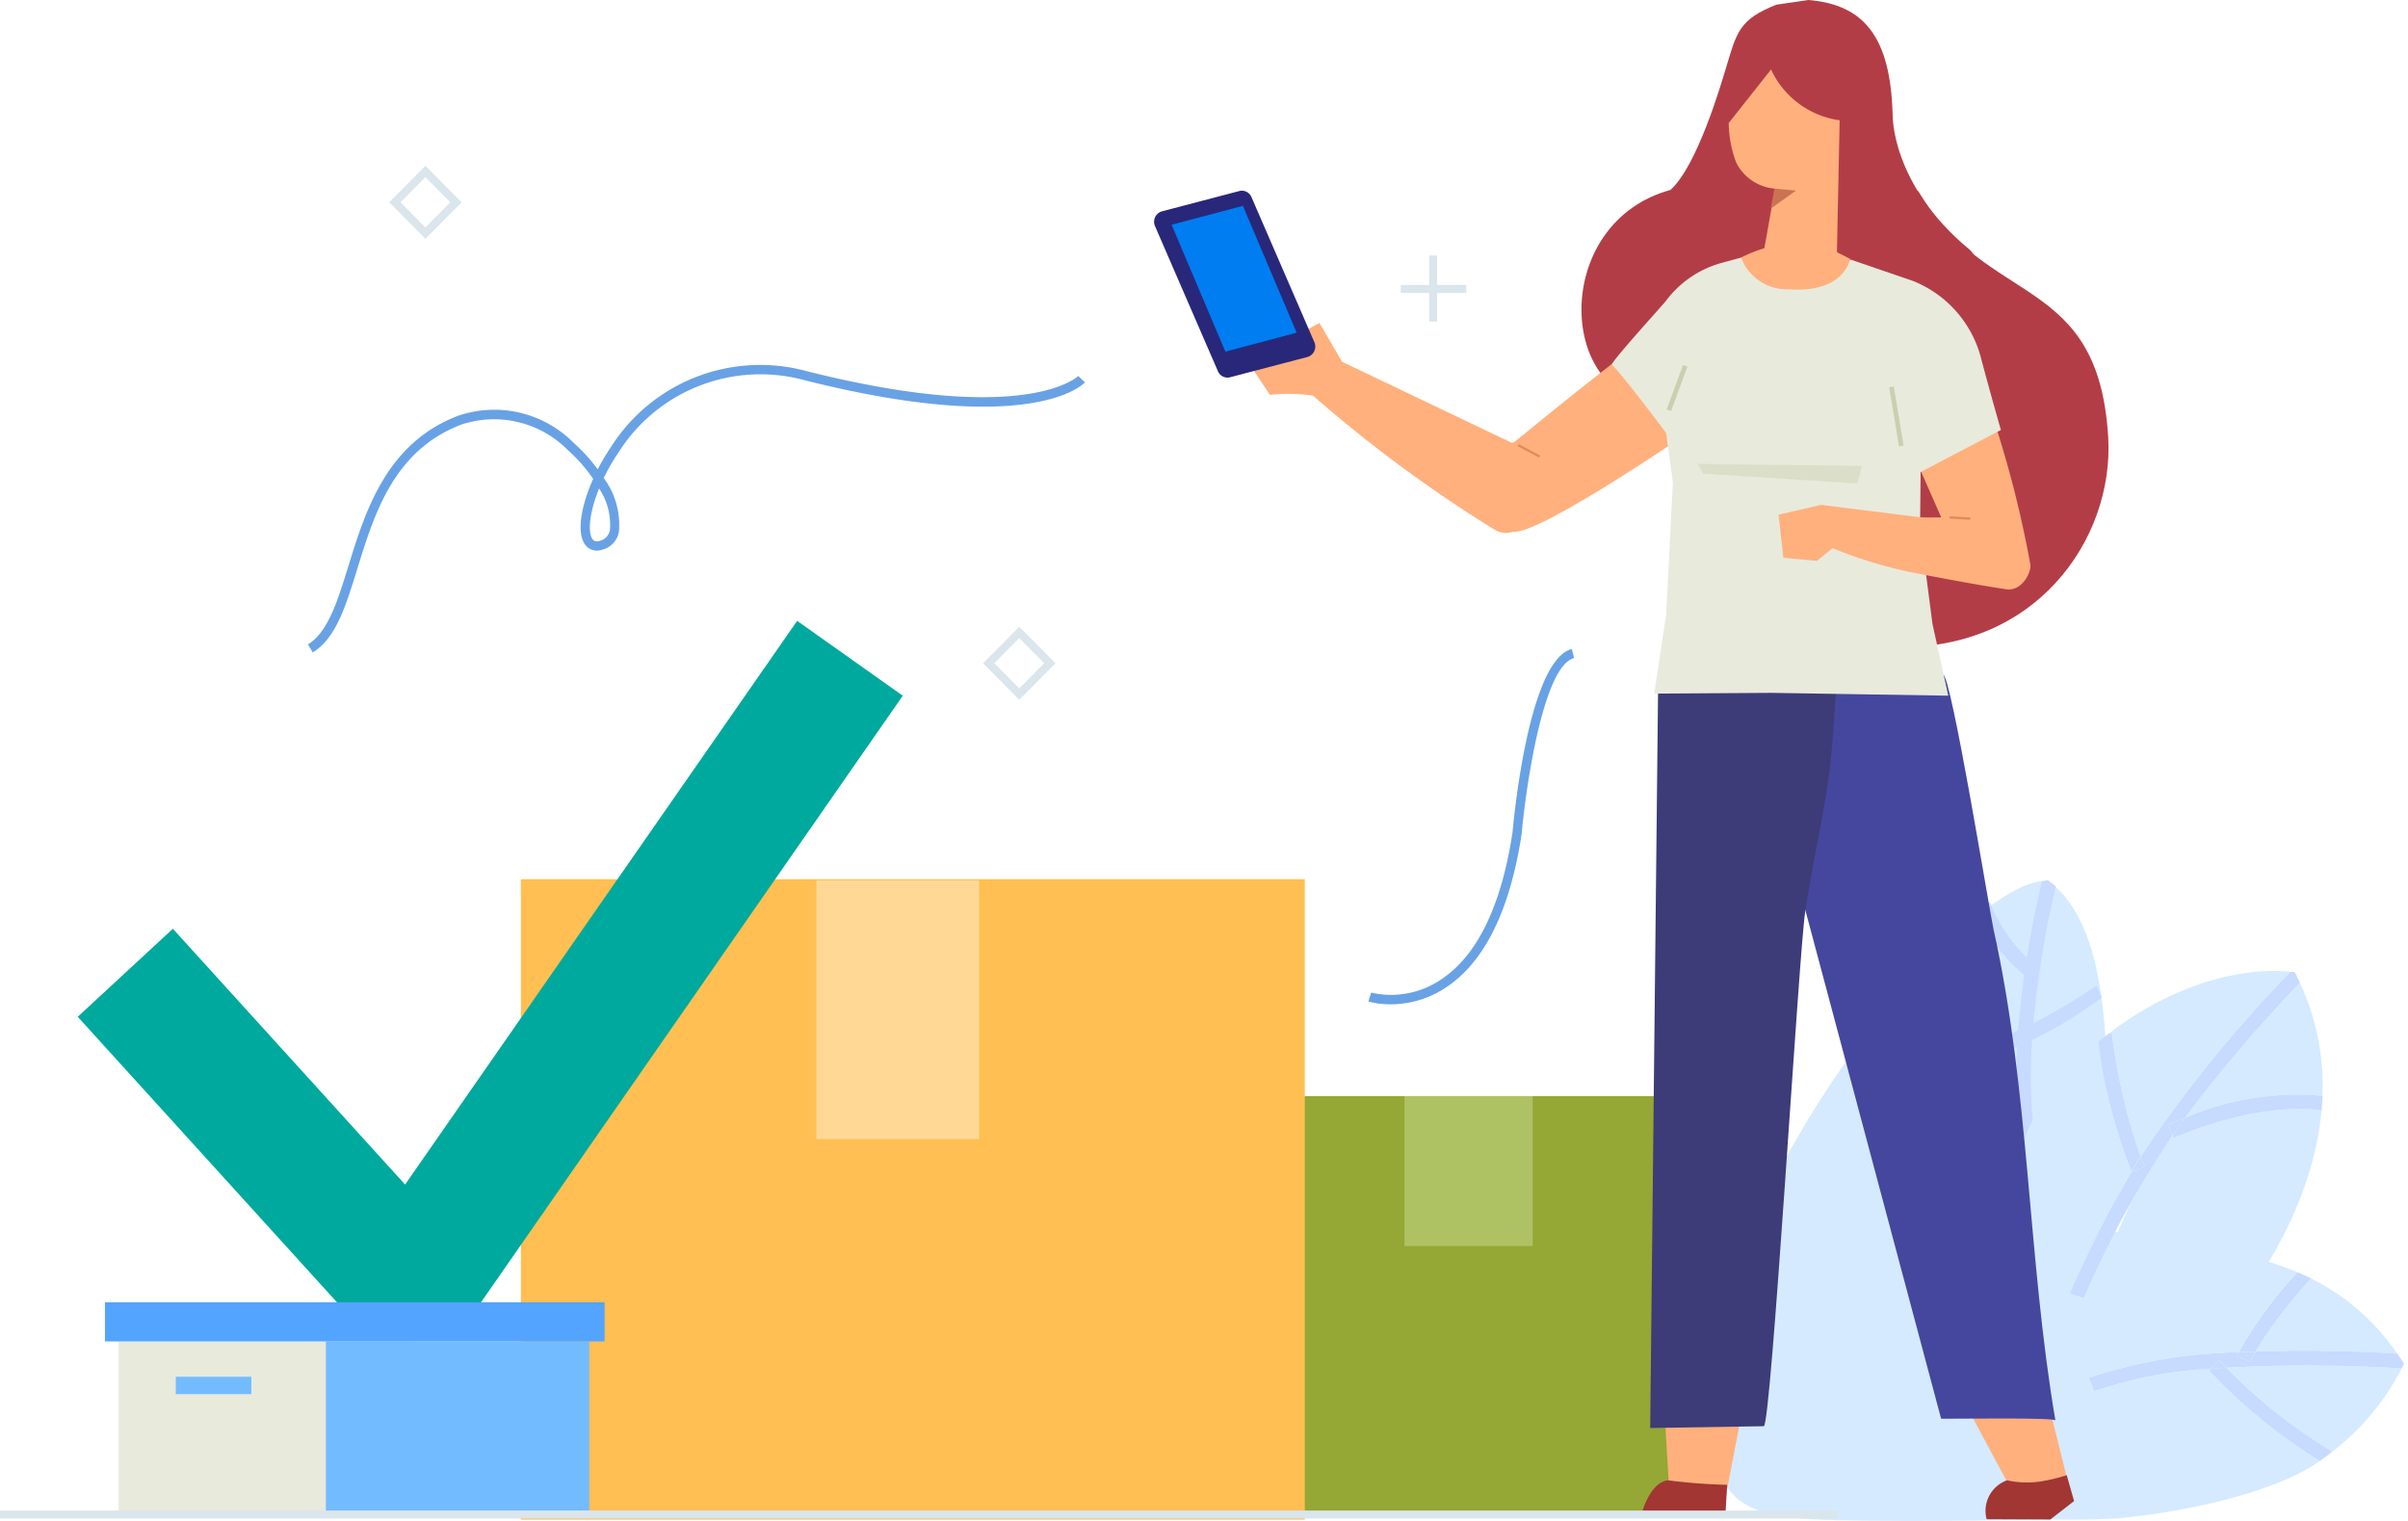 <svg id="グループ_24918" data-name="グループ 24918" xmlns="http://www.w3.org/2000/svg" xmlns:xlink="http://www.w3.org/1999/xlink" width="133" height="84" viewBox="0 0 133 84">
  <defs>
    <clipPath id="clip-path">
      <rect id="長方形_25263" data-name="長方形 25263" width="133" height="84" fill="none"/>
    </clipPath>
  </defs>
  <g id="グループ_24917" data-name="グループ 24917" clip-path="url(#clip-path)">
    <path id="パス_5048" data-name="パス 5048" d="M1238.289,10.494c1.463-1.311,2.742-5.648,3.08-6.768.587-1.94.708-2.652,2.78-3.468L1245.916,0c3.068.255,4.528,2.027,4.649,6.324,0,0-.112,3.845,4.226,7.442,1.556,1.29-1.1,7.331-3.031,7.17l-8.723-6.719c-.632.367-5.3,8.1-6.064,7.969-4.94-.825-5.053-9.946,1.316-11.695" transform="translate(-1146.03 0)" fill="#b33d47"/>
    <path id="パス_5049" data-name="パス 5049" d="M1352.661,715.685s7.7-30.322.211-35.269c-4.7-.211-20.874,19.134-18.311,31.943.6,3.008,3.132,3.284,6.589,3.367,5.125.123,11.511-.041,11.511-.041" transform="translate(-1239.793 -631.772)" fill="#d5eaff"/>
    <path id="パス_5050" data-name="パス 5050" d="M1568.358,762.683a22.209,22.209,0,0,1-4.151,2.249l-.266-.756a29.7,29.7,0,0,0,5.044-2.8l.283.678c-.04.029-.387.278-.91.624" transform="translate(-1453.183 -706.95)" fill="#c7daff"/>
    <path id="パス_5051" data-name="パス 5051" d="M1545.645,701a8.154,8.154,0,0,1-2.684-3.656l.629-.5a8.707,8.707,0,0,0,2.508,3.492Z" transform="translate(-1433.689 -647.032)" fill="#c7daff"/>
    <path id="パス_5052" data-name="パス 5052" d="M1573.626,694.229l-.785.134c-.978-5.831,1.061-14.029,1.148-14.375l.335-.074.429.356c-.021.083-2.078,8.3-1.129,13.96" transform="translate(-1461.208 -631.307)" fill="#c7daff"/>
    <path id="パス_5053" data-name="パス 5053" d="M1766.743,991.822a12.521,12.521,0,0,0-4.747-4.15,26.742,26.742,0,0,0-3.088,4.038c3.334-.119,6.424.026,7.834.112" transform="translate(-1634.343 -917.065)" fill="#d5eaff"/>
    <path id="パス_5054" data-name="パス 5054" d="M1522.678,958.471a23.282,23.282,0,0,0-6.438,1.243l-.3-.746a27.7,27.7,0,0,1,8.276-1.41,23.58,23.58,0,0,1,3.244-4.424c-5.274-2.165-15.925-3.866-19.064.1-2.213,5.719-.652,13.21,1.464,13.3a49.29,49.29,0,0,0,7.606.205c4.311-.4,8.995-1.564,11.241-3.177a30.154,30.154,0,0,1-6.132-5Z" transform="translate(-1400.577 -882.874)" fill="#d5eaff"/>
    <path id="パス_5055" data-name="パス 5055" d="M1736.314,1055.007a29.061,29.061,0,0,0,5.86,4.634,13.572,13.572,0,0,0,3.82-4.591,82.982,82.982,0,0,0-9.681-.042" transform="translate(-1613.348 -979.471)" fill="#d5eaff"/>
    <path id="パス_5056" data-name="パス 5056" d="M1637.946,1044.136l-.725-.33c.029-.065.06-.132.093-.2a27.7,27.7,0,0,0-8.276,1.41l.3.746a23.282,23.282,0,0,1,6.438-1.243l.478-.461c.129.136.258.269.387.4a82.984,82.984,0,0,1,9.681.042c.043-.088.088-.176.128-.265-.121-.192-.248-.374-.374-.557-1.41-.087-4.5-.232-7.834-.112-.111.2-.209.387-.29.569" transform="translate(-1513.671 -968.922)" fill="#c7daff"/>
    <path id="パス_5057" data-name="パス 5057" d="M1722.83,1056.681l-.1.094a30.163,30.163,0,0,0,6.132,5c.235-.169.464-.345.69-.525a29.077,29.077,0,0,1-5.86-4.634q-.433.027-.864.061" transform="translate(-1600.729 -981.084)" fill="#c7daff"/>
    <path id="パス_5058" data-name="パス 5058" d="M1724.11,1051.489q.431-.034.865-.061c-.129-.131-.258-.263-.387-.4Z" transform="translate(-1602.009 -975.892)" fill="#c7daff"/>
    <path id="パス_5059" data-name="パス 5059" d="M1746.812,987.217a26.782,26.782,0,0,1,3.088-4.038q-.379-.187-.765-.346a23.581,23.581,0,0,0-3.245,4.424q.463-.024.922-.04" transform="translate(-1622.246 -912.572)" fill="#c7daff"/>
    <path id="パス_5060" data-name="パス 5060" d="M1745.3,1044.723c.081-.182.179-.373.29-.569q-.459.016-.922.04c-.033.067-.064.133-.093.2Z" transform="translate(-1621.025 -969.509)" fill="#c7daff"/>
    <path id="パス_5061" data-name="パス 5061" d="M1573.133,810.133a23.627,23.627,0,0,0-3.189,5.824l-.756-.249a18.411,18.411,0,0,1,1.69-3.579,28.586,28.586,0,0,1-1.82-7.159,13.634,13.634,0,0,0-5.131,9.1c-.574,7.561,12.557,5.853,12.557,5.853s4.325-4.91,4.893-11.172c-.24-.042-3.337-.529-8.184,1.527Z" transform="translate(-1453.153 -747.423)" fill="#d5eaff"/>
    <path id="パス_5062" data-name="パス 5062" d="M1646.482,760.406a71.826,71.826,0,0,1,8.28-10.215c-3.228-.3-6.989,1.057-10.028,3.413l.164-.02a32.98,32.98,0,0,0,1.585,6.822" transform="translate(-1528.254 -696.524)" fill="#d5eaff"/>
    <path id="パス_5063" data-name="パス 5063" d="M1711.692,765.5a13.506,13.506,0,0,0-1.245-6.245,82.211,82.211,0,0,0-6.348,7.457,15.649,15.649,0,0,1,7.592-1.211" transform="translate(-1583.416 -704.974)" fill="#d5eaff"/>
    <path id="パス_5064" data-name="パス 5064" d="M1618.534,761.453l-.71.361-.028-.059a68.332,68.332,0,0,0-3.393,6.727l.756.249a55.883,55.883,0,0,1,4.892-8.971l-.247-.594q.487-.206.951-.381a82.248,82.248,0,0,1,6.348-7.456c-.092-.2-.186-.394-.289-.59-.078-.009-.157-.013-.235-.02a71.818,71.818,0,0,0-8.28,10.215c.076.183.154.357.235.52" transform="translate(-1500.071 -697.05)" fill="#c7daff"/>
    <path id="パス_5065" data-name="パス 5065" d="M1694.862,846.743q-.358.484-.7.975l.061.146c4.847-2.056,7.944-1.57,8.184-1.527q.036-.4.051-.805a15.651,15.651,0,0,0-7.592,1.211" transform="translate(-1574.178 -785.008)" fill="#c7daff"/>
    <path id="パス_5066" data-name="パス 5066" d="M1690.915,864.534q.345-.491.7-.975-.464.175-.951.381Z" transform="translate(-1570.935 -801.824)" fill="#c7daff"/>
    <path id="パス_5067" data-name="パス 5067" d="M1638.942,805a32.972,32.972,0,0,1-1.585-6.822l-.164.02q-.292.226-.575.465a28.6,28.6,0,0,0,1.82,7.159q.242-.41.5-.822" transform="translate(-1520.714 -741.121)" fill="#c7daff"/>
    <path id="パス_5068" data-name="パス 5068" d="M1663.053,894.127c-.081-.163-.16-.337-.235-.52q-.26.412-.5.822l.028.059Z" transform="translate(-1544.59 -829.724)" fill="#c7daff"/>
    <path id="パス_5069" data-name="パス 5069" d="M305.628,132.116l-2-2.014,2-2.014,2,2.014Zm-1.378-2.014,1.378,1.39,1.378-1.39-1.378-1.39Z" transform="translate(-282.13 -118.93)" fill="#dae5ec"/>
    <rect id="長方形_25248" data-name="長方形 25248" width="3.615" height="0.441" transform="translate(77.372 15.74)" fill="#dae5ec"/>
    <rect id="長方形_25249" data-name="長方形 25249" width="0.437" height="3.649" transform="translate(78.936 14.112)" fill="#dae5ec"/>
    <path id="パス_5070" data-name="パス 5070" d="M768.764,488.2l-2-2.014,2-2.014,2,2.014Zm-1.378-2.014,1.378,1.39,1.378-1.39-1.378-1.391Z" transform="translate(-712.467 -449.556)" fill="#dae5ec"/>
    <rect id="長方形_25250" data-name="長方形 25250" width="28.046" height="23.104" transform="translate(65.658 60.538)" fill="#95a734"/>
    <rect id="長方形_25251" data-name="長方形 25251" width="43.299" height="35.37" transform="translate(28.769 48.557)" fill="#ffbf52"/>
    <rect id="長方形_25252" data-name="長方形 25252" width="8.986" height="14.291" transform="translate(45.09 48.617)" fill="#ffd896"/>
    <rect id="長方形_25253" data-name="長方形 25253" width="7.079" height="8.277" transform="translate(77.574 60.538)" fill="#afc263"/>
    <path id="パス_5071" data-name="パス 5071" d="M76.45,518.911,60.627,501.484l5.255-4.861,12.826,14.127,21.655-31.132,5.834,4.134-24.2,34.8Z" transform="translate(-56.334 -445.329)" fill="#00a99d"/>
    <path id="パス_5072" data-name="パス 5072" d="M1183.333,261.9c-.358-.029-6.289,4.817-7.5,5.808-.4,1.631-.219,4.774.055,4.827,1.4.275,10.255-5.842,10.255-5.842Z" transform="translate(-1092.341 -243.172)" fill="#ffb07d"/>
    <path id="パス_5073" data-name="パス 5073" d="M987.389,256.192l-9.383-4.479-1.247-2.14-3.99,2.077,1.247,1.888a9.381,9.381,0,0,1,2.384.043A74.9,74.9,0,0,0,986.453,261c.995.551,1.731-.451,1.964-.44.068-1.817-.583-3.206,0-4.788a4.556,4.556,0,0,1-1.029.425" transform="translate(-903.878 -231.731)" fill="#ffb07d"/>
    <path id="パス_5074" data-name="パス 5074" d="M1393.038,389.7l-2.693-.392-1.013-.424-2.021.952-.355,3.754,1.3.055,1.694,0,1.87-.306.413-1.627.768-.635s.035-1.035.038-1.374" transform="translate(-1288.732 -361.08)" fill="#ffb07d"/>
    <path id="パス_5075" data-name="パス 5075" d="M1431.876,396.492c-.075.752-.468,1.562-.573,2.312-.052.648-.118,1.3-.192,1.947l1.756-.287.413-1.627.853-.849a8.307,8.307,0,0,0-.034-1.156Z" transform="translate(-1329.76 -368.146)" fill="#f8956a"/>
    <path id="パス_5076" data-name="パス 5076" d="M1539.55,1075c.653,2.655,1.175,4.725,1.175,4.725l-3.082.663-2.34-4.361c1.423-.308,2.833-.674,4.247-1.026" transform="translate(-1426.573 -998.149)" fill="#ffb07d"/>
    <path id="パス_5077" data-name="パス 5077" d="M1301.85,1081.973c-.517,2.685-.909,4.784-.909,4.784l-3.072-.711-.3-4.951c1.419.326,2.851.595,4.28.878" transform="translate(-1205.676 -1003.809)" fill="#ffb07d"/>
    <path id="パス_5078" data-name="パス 5078" d="M1372.111,521c.451-.025,2.566,13.058,2.795,14.084,1.993,8.945,1.882,18.118,3.416,27.119-.029-.17-5.686-.084-6.312-.094l-10.813-40.5,10.914-.612" transform="translate(-1264.797 -483.755)" fill="#45479e"/>
    <path id="パス_5079" data-name="パス 5079" d="M1284.615,1143.88a31.955,31.955,0,0,1-3.273-.249c-1.055.136-1.482,1.962-1.482,1.962l4.658-.018Z" transform="translate(-1189.221 -1061.875)" fill="#a13633"/>
    <path id="パス_5080" data-name="パス 5080" d="M1297.066,491.516c-.229,3.229-1.045,6.291-1.515,9.491-.356,2.43-1.874,28.385-2.284,28.391q-3.137.046-6.273.1l.44-41.281,10.07-2.889-.438,6.189" transform="translate(-1195.849 -450.631)" fill="#3d3b78"/>
    <path id="パス_5081" data-name="パス 5081" d="M1553.21,1139.666a9.936,9.936,0,0,1-1.516.357,5.206,5.206,0,0,1-1.785-.074,1.791,1.791,0,0,0-1.124,2.149l3.516.016,1.314-1.02Z" transform="translate(-1439.058 -1058.193)" fill="#a13633"/>
    <path id="パス_5082" data-name="パス 5082" d="M1321.259,158.137c.109,5.613,4.638,14.433,9.846,14.7,8.085.408,12.458-5.956,12.127-11.561-.539-9.113-6.7-7.131-10.488-13.6-17.23.193-11.594,4.9-11.486,10.461" transform="translate(-1226.79 -137.117)" fill="#b33d47"/>
    <path id="パス_5083" data-name="パス 5083" d="M1257.08,193.7c-.1-.1,2.887-3.387,2.961-3.493a5.758,5.758,0,0,1,2.995-2.1l4.346-1.184c1.595-.045,4.11,1.836,6.906,3.366.687,1.426-.135,2.123-.135,6.75,0,.811-.053,5.69-.053,5.69l.686,5.286.873,3.965-9.792-.155-6.448.042.655-4.355.374-7.318-.374-2.719s-2.244-3.021-2.992-3.776" transform="translate(-1168.051 -173.559)" fill="#e8eadc"/>
    <path id="パス_5084" data-name="パス 5084" d="M1332.546,359.456l.257-.968-9.1-.112.334.537Z" transform="translate(-1229.958 -332.755)" fill="#dbdec8"/>
    <path id="パス_5085" data-name="パス 5085" d="M1389.972,22.726c-.139.876-1.443,1.07-1.656,1.6a3.881,3.881,0,0,1-3.382-3.693,4.417,4.417,0,0,1,.429-1.771c1.415,1.156,3.574,2.936,4.609,3.866" transform="translate(-1286.852 -17.51)" fill="#b33d47"/>
    <path id="パス_5086" data-name="パス 5086" d="M1354.3,56.478l-.169,8.178-4.183-.039.781-4.364a2.622,2.622,0,0,1-2.15-1.457,6.352,6.352,0,0,1-.405-2.172l2.338-2.952a4.914,4.914,0,0,0,3.79,2.805" transform="translate(-1252.691 -49.834)" fill="#ffb07d"/>
    <path id="パス_5087" data-name="パス 5087" d="M1359.166,191.019a2.155,2.155,0,0,0,2.123.75,3.337,3.337,0,0,0,1.324-.8l1.275.64c-.188.869-1.144,1.846-3.361,1.683a2.715,2.715,0,0,1-2.66-1.75,7.465,7.465,0,0,1,1.3-.523" transform="translate(-1261.703 -177.315)" fill="#ffb07d"/>
    <path id="パス_5088" data-name="パス 5088" d="M1382.5,145.816l-1.19-.109-.2,1.1Z" transform="translate(-1283.304 -135.289)" fill="#cc7254"/>
    <path id="パス_5089" data-name="パス 5089" d="M1462.7,249.205l2.341-.006-1.2-2.732s-2.755-2.709-2.506-3.723,1.041-5.134,1.041-5.134a4.891,4.891,0,0,1,4.059,2.622,22.893,22.893,0,0,1,1.684,4.126,60.423,60.423,0,0,1,1.853,7.481c.034.374-.453,1.462-1.347,1.328-1.356-.2-3.421-.585-5.258-.94.085-.947-.528-2.113-.664-3.023" transform="translate(-1357.823 -220.623)" fill="#ffb07d"/>
    <path id="パス_5090" data-name="パス 5090" d="M1440.8,200.412l3.47,1.19a6.289,6.289,0,0,1,3.705,4.08c.532,2.016,1.146,4.148,1.146,4.148l-5.323,2.788-3.166-2.652Z" transform="translate(-1338.606 -186.083)" fill="#e8eadc"/>
    <path id="パス_5091" data-name="パス 5091" d="M1389.4,390.038l5.783.725c.136.91-.749,2.048-.834,2.995a25.085,25.085,0,0,1-4.32-1.329l-.864.7-1.853-.17-.269-2.38Z" transform="translate(-1288.81 -362.154)" fill="#ffb07d"/>
    <rect id="長方形_25254" data-name="長方形 25254" width="0.128" height="1.147" transform="translate(107.681 28.64) rotate(-86.631)" fill="#e08b5c"/>
    <path id="パス_5096" data-name="パス 5096" d="M0,0H.13L.125,1.341H0Z" transform="translate(83.823 24.646) rotate(-62.243)" fill="#e08b5c"/>
    <path id="パス_5097" data-name="パス 5097" d="M0,0H.256L.251,3.308H0Z" transform="translate(104.346 21.388) rotate(-9.463)" fill="#cacfaf"/>
    <path id="パス_5098" data-name="パス 5098" d="M0,0,2.616-.005V.25L0,.258Z" transform="matrix(0.348, -0.937, 0.937, 0.348, 92.055, 22.612)" fill="#cacfaf"/>
    <path id="パス_5092" data-name="パス 5092" d="M904.235,157.673l4.233-1.11a.6.6,0,0,0,.417-.8l-3.492-8.054a.574.574,0,0,0-.68-.313l-4.233,1.11a.6.6,0,0,0-.417.8l3.492,8.054a.574.574,0,0,0,.68.313" transform="translate(-836.279 -136.841)" fill="#292779"/>
    <path id="パス_5093" data-name="パス 5093" d="M916.707,167.054l3.937-1.047L917.674,159l-3.937,1.047Z" transform="translate(-849.026 -147.633)" fill="#007df1"/>
    <path id="パス_5094" data-name="パス 5094" d="M240.413,297.754l-.261-.442c1.1-.663,1.628-2.359,2.235-4.324.938-3.034,2.106-6.81,6.086-8.309a6.173,6.173,0,0,1,6.358,1.508,9.3,9.3,0,0,1,1.326,1.461,11.619,11.619,0,0,1,.71-1.2,9.765,9.765,0,0,1,10.832-4.224c12.13,3.057,14.971.295,15,.267l.37.353c-.116.125-2.983,3.032-15.492-.121a9.278,9.278,0,0,0-10.288,4.016,11.071,11.071,0,0,0-.8,1.388,4.317,4.317,0,0,1,.837,2.988,1.247,1.247,0,0,1-.934.974.817.817,0,0,1-.944-.3c-.447-.64-.232-2.08.458-3.613a8.585,8.585,0,0,0-1.407-1.6,5.729,5.729,0,0,0-5.843-1.412c-3.747,1.412-4.826,4.9-5.778,7.981-.639,2.065-1.19,3.848-2.461,4.612m15.815-9.047c-.542,1.331-.628,2.416-.368,2.788.057.082.154.167.4.1a.743.743,0,0,0,.569-.6,3.619,3.619,0,0,0-.6-2.294" transform="translate(-223.144 -261.726)" fill="#68a2e5"/>
    <path id="パス_5095" data-name="パス 5095" d="M1068.459,521a4.471,4.471,0,0,1-1.222-.152l.148-.492a4.927,4.927,0,0,0,3.781-.67c2.044-1.3,3.4-4.054,4.029-8.177.092-1.013.931-9.538,3.277-10.13l.124.5c-1.7.428-2.665,7.137-2.894,9.686l0,.016c-.653,4.287-2.09,7.163-4.271,8.548a5.5,5.5,0,0,1-2.968.873" transform="translate(-991.655 -465.535)" fill="#68a2e5"/>
    <rect id="長方形_25258" data-name="長方形 25258" width="16.365" height="9.469" transform="translate(6.554 74.085)" fill="#e8eadc"/>
    <rect id="長方形_25259" data-name="長方形 25259" width="14.547" height="9.658" transform="translate(17.999 74.085)" fill="#73bbff"/>
    <rect id="長方形_25260" data-name="長方形 25260" width="27.596" height="2.159" transform="translate(5.797 71.925)" fill="#53a4ff"/>
    <rect id="長方形_25261" data-name="長方形 25261" width="4.172" height="0.958" transform="translate(9.71 76.037)" fill="#73bbff"/>
    <rect id="長方形_25262" data-name="長方形 25262" width="101.502" height="0.441" transform="translate(0 83.425)" fill="#dae5ec"/>
  </g>
</svg>
